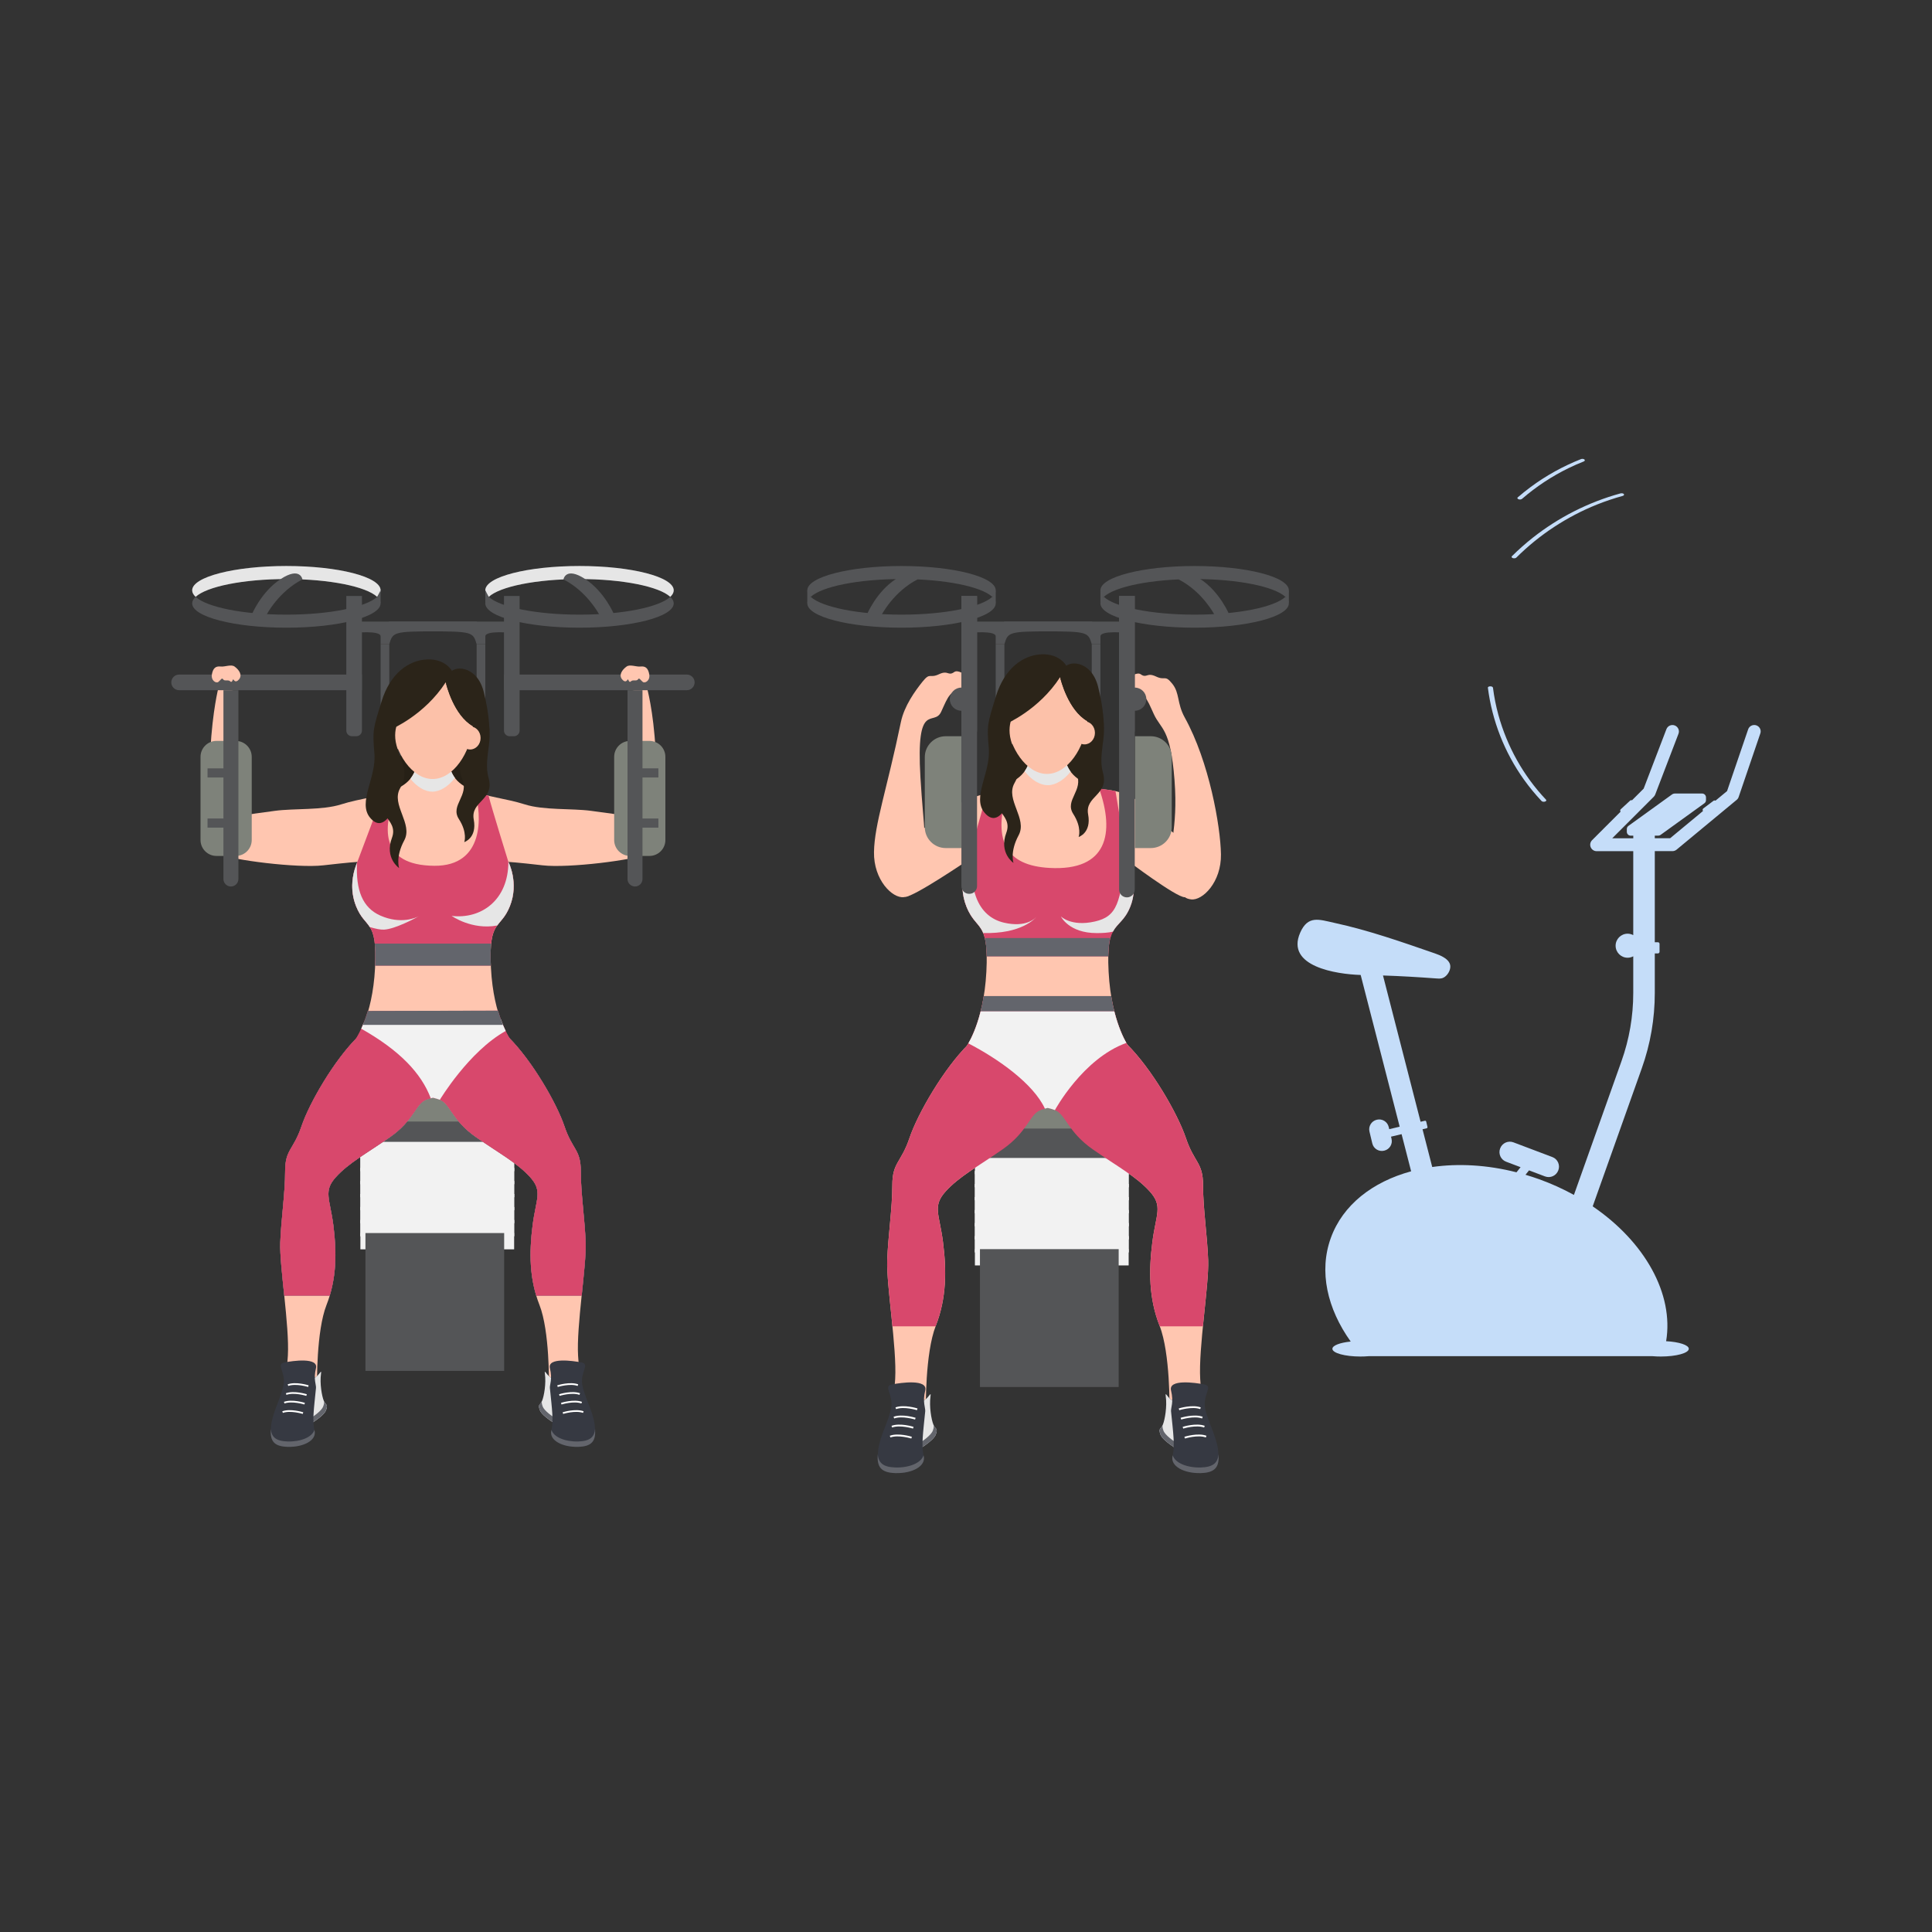 <?xml version="1.0" encoding="utf-8"?>
<svg xmlns="http://www.w3.org/2000/svg" enable-background="new 0 0 850 850" id="Layer_1" version="1.1" viewBox="0 0 850 850" x="0" y="0">
  <rect x="0" y="0" width="850" height="850" fill="#333333" stroke="none"/>
  <path d="M772.71,319.12c-1.49-0.5-3.1,0.29-3.6,1.77l-6.14,17.98h0l-3.13,9.17l-5.1,4.22&#xD;&#xA;					c-0.27-0.15-0.61-0.14-0.87,0.06l-4.47,3.36c-0.35,0.27-0.42,0.77-0.16,1.12l0.01,0.01l-14.46,11.98h-6.75v-1.14h1.53&#xD;&#xA;					c0.36,0,0.71-0.11,1-0.32l17.38-12.54l1.91-1.38c0.45-0.32,0.71-0.84,0.71-1.38v-1.21c0-0.51-0.23-0.97-0.59-1.28&#xD;&#xA;					c-0.3-0.27-0.69-0.42-1.12-0.42h-0.25h-11.7c-0.48,0-0.95,0.15-1.33,0.43l-17.23,12.43l-0.32,0.23l-1.59,1.15&#xD;&#xA;					c-0.19,0.14-0.35,0.31-0.47,0.51c-0.16,0.26-0.24,0.56-0.24,0.87v1.21c0,0.94,0.77,1.71,1.71,1.71h1.13v1.14h-9.25l18.27-18.27&#xD;&#xA;					c0.28-0.28,0.5-0.62,0.64-0.99l10.23-26.71c0.56-1.46-0.17-3.1-1.64-3.66c-1.46-0.56-3.11,0.17-3.67,1.64l-10.01,26.15&#xD;&#xA;					l-5.13,5.13c-0.27-0.1-0.6-0.06-0.83,0.15l-4.11,3.79c-0.31,0.28-0.33,0.74-0.08,1.07l-12.54,12.54&#xD;&#xA;					c-0.81,0.81-1.05,2.03-0.61,3.09c0.44,1.06,1.48,1.75,2.62,1.75h16.1v36.93c-0.74-0.39-1.57-0.63-2.46-0.63&#xD;&#xA;					c-2.93,0-5.3,2.37-5.3,5.29c0,2.92,2.37,5.29,5.3,5.29c0.89,0,1.72-0.24,2.46-0.63v16.14c0,10.24-1.74,20.33-5.17,29.99&#xD;&#xA;					l-20.93,58.85c-4.78-2.62-9.88-4.95-15.28-6.9c-2.01-0.72-4.02-1.36-6.02-1.96l1.55-1.94l7.03,2.66&#xD;&#xA;					c2.33,0.88,4.94-0.29,5.83-2.63l0.03-0.07c0.88-2.33-0.29-4.94-2.63-5.82l-17.12-6.47c-2.33-0.88-4.94,0.29-5.83,2.63&#xD;&#xA;					l-0.03,0.07c-0.88,2.33,0.29,4.94,2.63,5.82l6.37,2.41l-1.8,2.25c-12.89-3.29-25.59-3.97-37.07-2.33l-4.27-16.61l1.82-0.43&#xD;&#xA;					c0.26-0.06,0.43-0.33,0.36-0.59l-0.56-2.36c-0.06-0.26-0.33-0.43-0.59-0.36l-1.88,0.44l-16.54-64.35&#xD;&#xA;					c7.82,0.25,15.59,0.72,23.44,1.3c0.77,0.06,1.54,0.11,2.3-0.04c0.69-0.14,1.36-0.52,1.94-1.06c1.3-1.2,2.15-3.14,1.89-4.71&#xD;&#xA;					c-0.48-2.83-4.37-4.39-6.74-5.21c-14.77-5.1-29.11-10.16-44.34-13.46c-6.57-1.43-11.5-3.43-14.92,4.34&#xD;&#xA;					c-6.55,14.9,15.99,18.28,26.61,18.61l17.16,66.75l-4.59,1.09l-0.23-0.96c-0.55-2.32-2.88-3.75-5.2-3.2l-0.07,0.02&#xD;&#xA;					c-2.32,0.55-3.75,2.88-3.2,5.19l1.24,5.22c0.55,2.32,2.88,3.75,5.2,3.2l0.07-0.02c2.32-0.55,3.76-2.87,3.2-5.19l-0.23-0.96&#xD;&#xA;					l4.65-1.1l4.2,16.34c-16.92,4.6-30.07,14.75-35.34,29.34c-5.33,14.74-1.57,31.12,8.75,45.56c-4.7,0.48-8.05,1.72-8.05,3.19&#xD;&#xA;					c0,1.88,5.51,3.4,12.31,3.4c1.26,0,2.48-0.05,3.63-0.15h1.46h3.91h112.99h3.14h3.42c1.15,0.1,2.37,0.15,3.63,0.15&#xD;&#xA;					c6.8,0,12.31-1.52,12.31-3.4c0-1.66-4.29-3.04-9.97-3.34c3.47-20.86-9.44-43.76-32.31-59.33l21.6-60.73&#xD;&#xA;					c3.8-10.67,5.72-21.83,5.72-33.15v-17.4h1.38c0.39,0,0.71-0.32,0.71-0.71v-3.5c0-0.39-0.32-0.71-0.71-0.71h-1.38v-40.08h7.77&#xD;&#xA;					c0.66,0,1.3-0.23,1.81-0.65l26.45-21.91c0.4-0.33,0.71-0.77,0.87-1.27l4.01-11.76h0l5.51-16.16&#xD;&#xA;					C774.99,321.24,774.2,319.63,772.71,319.12z" fill="#c5ddf9"/>
  <path d="M714.38,217.32c-0.35-0.38-1.09-0.34-1.53-0.22c-7,1.92-13.8,4.56-20.28,7.84&#xD;&#xA;						c-6.44,3.26-12.55,7.17-18.22,11.64c-3.21,2.53-6.27,5.25-9.17,8.13c-0.36,0.36,0.04,0.72,0.4,0.84&#xD;&#xA;						c0.45,0.15,1.17,0.14,1.54-0.22c5.06-5.03,10.62-9.56,16.59-13.47c5.93-3.89,12.24-7.21,18.83-9.85&#xD;&#xA;						c3.74-1.5,7.56-2.78,11.44-3.85C714.37,218.06,714.71,217.68,714.38,217.32z" fill="#c5ddf9"/>
  <path d="M697.12,202.2c-0.32-0.36-1.12-0.39-1.53-0.22c-7.93,3.13-15.42,7.28-22.26,12.36&#xD;&#xA;						c-1.92,1.43-3.79,2.92-5.6,4.49c-0.39,0.34,0.06,0.73,0.4,0.84c0.48,0.16,1.14,0.12,1.53-0.22c6.25-5.4,13.19-9.97,20.62-13.58&#xD;&#xA;						c2.11-1.02,4.25-1.96,6.44-2.82C697.08,202.9,697.47,202.59,697.12,202.2z" fill="#c5ddf9"/>
  <path d="M680.17,351.81c-4.94-5.22-9.22-11.05-12.73-17.31c-3.53-6.29-6.29-13.01-8.21-19.97&#xD;&#xA;						c-1.08-3.92-1.87-7.91-2.38-11.94c-0.11-0.87-2.35-0.81-2.24,0c0.92,7.24,2.76,14.37,5.42,21.16&#xD;&#xA;						c2.66,6.77,6.14,13.22,10.37,19.15c2.39,3.35,5.01,6.54,7.84,9.53c0.35,0.37,1.09,0.37,1.54,0.22&#xD;&#xA;						C680.15,352.53,680.53,352.18,680.17,351.81z" fill="#c5ddf9"/>
  <g>
    <ellipse cx="460.1" cy="333.82" fill="#2b2419" rx="18.94" ry="17.46"/>
    <path d="M531.57,633.51c0,0-2.74-13.1-3.53-26.8c-0.79-13.7,3.9-41.42,3.51-52.27&#xD;&#xA;						c-0.4-10.85-2.25-22.76-2.25-32.95c0-10.19-3.84-9.79-7.54-20.78c-3.71-10.98-15.22-30.7-25.94-41.29l-31.11-4.95v-1.2&#xD;&#xA;						l-3.77,0.6l-3.77-0.6v1.2l-31.11,4.95c-10.72,10.59-22.23,30.3-25.94,41.29c-3.71,10.98-7.54,10.59-7.54,20.78&#xD;&#xA;						c0,10.19-1.85,22.1-2.25,32.95c-0.4,10.85,4.3,38.58,3.51,52.27c-0.79,13.7-3.53,26.8-3.53,26.8l17.03-13.5&#xD;&#xA;						c0,0-0.4-24.61,4.37-36.72c4.76-12.11,4.76-24.42,3.18-36.82c-1.59-12.41-4.76-15.78,1.19-22.33&#xD;&#xA;						c5.96-6.55,13.9-10.72,25.01-18.46c11.12-7.74,11.91-15.48,16.67-17.27c1.23-0.46,2.29-0.76,3.18-0.96&#xD;&#xA;						c0.89,0.2,1.95,0.5,3.18,0.96c4.76,1.79,5.56,9.53,16.67,17.27c11.12,7.74,19.06,11.91,25.01,18.46&#xD;&#xA;						c5.96,6.55,2.78,9.93,1.19,22.33c-1.59,12.41-1.59,24.71,3.18,36.82c4.76,12.11,4.37,36.72,4.37,36.72L531.57,633.51z" fill="#ffc6b0"/>
    <rect fill="#545557" height="67.86" width="3.82" x="480.32" y="283.41"/>
    <rect fill="#545557" height="67.86" transform="rotate(-180 439.987 317.341)" width="3.82" x="438.08" y="283.41"/>
    <rect fill="#7e827a" height="18.91" width="40.69" x="440.5" y="478.2"/>
    <rect fill="#545557" height="14" width="67.62" x="428.93" y="496.51"/>
    <rect fill="#545557" height="7.15" width="67.62" x="428.93" y="509.45"/>
    <rect fill="#545557" height="7.15" width="67.62" x="428.93" y="515.18"/>
    <rect fill="#545557" height="7.15" width="67.62" x="428.93" y="520.91"/>
    <rect fill="#545557" height="7.15" width="67.62" x="428.93" y="526.64"/>
    <rect fill="#545557" height="7.15" width="67.62" x="428.93" y="532.37"/>
    <rect fill="#545557" height="7.15" width="67.62" x="428.93" y="538.1"/>
    <rect fill="#545557" height="7.15" width="67.62" x="428.93" y="543.84"/>
    <rect fill="#545557" height="7.15" width="67.62" x="428.93" y="515.18"/>
    <rect fill="#545557" height="7.15" width="67.62" x="428.93" y="520.91"/>
    <rect fill="#545557" height="7.15" width="67.62" x="428.93" y="526.64"/>
    <rect fill="#545557" height="7.15" width="67.62" x="428.93" y="532.37"/>
    <rect fill="#545557" height="7.15" width="67.62" x="428.93" y="538.1"/>
    <rect fill="#545557" height="7.15" width="67.62" x="428.93" y="543.84"/>
    <rect fill="#545557" height="7.15" width="67.62" x="428.93" y="549.57"/>
    <rect fill="#f2f2f2" height="7.15" width="67.62" x="428.93" y="509.45"/>
    <rect fill="#f2f2f2" height="7.15" width="67.62" x="428.93" y="515.18"/>
    <rect fill="#f2f2f2" height="7.15" width="67.62" x="428.93" y="520.91"/>
    <rect fill="#f2f2f2" height="7.15" width="67.62" x="428.93" y="526.64"/>
    <rect fill="#f2f2f2" height="7.15" width="67.62" x="428.93" y="532.37"/>
    <rect fill="#f2f2f2" height="7.15" width="67.62" x="428.93" y="538.1"/>
    <rect fill="#f2f2f2" height="7.15" width="67.62" x="428.93" y="543.84"/>
    <rect fill="#f2f2f2" height="7.15" width="67.62" x="428.93" y="515.18"/>
    <rect fill="#f2f2f2" height="7.15" width="67.62" x="428.93" y="520.91"/>
    <rect fill="#f2f2f2" height="7.15" width="67.62" x="428.93" y="526.64"/>
    <rect fill="#f2f2f2" height="7.15" width="67.62" x="428.93" y="532.37"/>
    <rect fill="#f2f2f2" height="7.15" width="67.62" x="428.93" y="538.1"/>
    <rect fill="#f2f2f2" height="7.15" width="67.62" x="428.93" y="543.84"/>
    <rect fill="#f2f2f2" height="7.15" width="67.62" x="428.93" y="549.57"/>
    <rect fill="#545557" height="60.65" width="61.03" x="431.14" y="549.57"/>
    <path d="M521.25,368.85c-5.79-0.24-15.98-15.09-24.7-18.85c-8.42-3.63-11.38-1.74-17.14-4.52&#xD;&#xA;						c-5.76-2.78-11.71-5.56-11.71-19.06l-5.89-8.76l-0.06-2.75l-0.89,1.33l-0.9-1.33l-0.06,2.75l-5.89,8.76&#xD;&#xA;						c0,13.5-5.96,16.28-11.71,19.06c-5.76,2.78-7.42,3.19-16.16,5.97c-4.65,1.48-24.78,18.22-30.57,18.46&#xD;&#xA;						c-0.51,8.51,3.22,17,2.78,24.61c3.73,0.11,27.54-16.09,27.54-16.09s-5.03,9.66-0.66,20.51c4.37,10.85,9.93,5.69,8.73,28.58&#xD;&#xA;						c-1.19,22.89-9,33.22-9,33.22h31.82h8.14h31.82c0,0-7.81-10.32-9-33.22c-1.19-22.89,4.37-17.73,8.73-28.58&#xD;&#xA;						c4.37-10.85-0.66-20.51-0.66-20.51s21.71,16.42,25.43,16.31C520.8,387.12,521.76,377.36,521.25,368.85z" fill="#ffc6b0"/>
    <path d="M471.03,339.5c-2.01-2.72-3.33-6.7-3.33-13.08l-5.89-8.76l-0.06-2.75l-0.89,1.33l-0.9-1.33l-0.06,2.75&#xD;&#xA;						l-5.89,8.76c0,6.25-1.28,10.2-3.22,12.92c2.98,3.8,6.7,6.11,10.19,6.11C464.4,345.45,468.06,343.2,471.03,339.5z" fill="#e6e6e6"/>
    <path d="M531.54,554.44c-0.4-10.85-2.25-22.76-2.25-32.95c0-10.19-3.84-9.79-7.54-20.78&#xD;&#xA;						c-3.69-10.93-15.1-30.49-25.77-41.12c-1.56-2.57-5.17-9.49-7.11-21.36h-56.06c-2.09,12.78-6.11,19.83-7.43,21.87&#xD;&#xA;						c-10.52,10.73-21.63,29.85-25.26,40.6c-3.71,10.98-7.54,10.59-7.54,20.78c0,10.19-1.85,22.1-2.25,32.95&#xD;&#xA;						c-0.23,6.15,1.19,17.73,2.31,29.1h18.97c0.03-0.08,0.06-0.17,0.09-0.25c4.76-12.11,4.76-24.42,3.18-36.82&#xD;&#xA;						c-1.59-12.41-4.76-15.78,1.19-22.33c5.96-6.55,13.9-10.72,25.01-18.46c11.12-7.74,11.91-15.48,16.67-17.27&#xD;&#xA;						c1.23-0.46,2.29-0.76,3.18-0.96c0.89,0.2,1.95,0.5,3.18,0.96c4.76,1.79,5.56,9.53,16.67,17.27&#xD;&#xA;						c11.12,7.74,19.06,11.91,25.01,18.46c5.96,6.55,2.78,9.93,1.19,22.33c-1.59,12.41-1.59,24.71,3.18,36.82&#xD;&#xA;						c0.03,0.08,0.06,0.17,0.09,0.25h18.97C530.36,572.17,531.77,560.59,531.54,554.44z" fill="#d8486c"/>
    <path d="M431.43,444.98h58.83c-0.51-2.04-0.99-4.29-1.39-6.75h-56.06C432.42,440.69,431.94,442.94,431.43,444.98z" fill="#63656c"/>
    <path d="M483.56,346.89c6.87,19.45,3.85,36.4-21.83,34.96c-18.77-1.05-26.24-11.34-17.46-37.35&#xD;&#xA;						c-0.66,0.34-1.32,0.66-1.98,0.98c-3.32,1.6-5.28,2.42-8.02,3.35l-8.39,29.6c0,0-5.03,9.66-0.66,20.51&#xD;&#xA;						c3.87,9.62,8.67,6.67,8.89,21.82h53.49c0.21-15.15,5.81-12.2,9.68-21.82c3.6-8.94,0.02-17.07-1.07-19.66l-0.39-0.86&#xD;&#xA;						l-5.05-30.36C487.95,347.43,485.81,347.36,483.56,346.89z" fill="#d8486c"/>
    <path d="M488.43,412.69h-55.17c0.48,1.96,0.79,4.51,0.84,8.07h53.49C487.64,417.2,487.94,414.65,488.43,412.69z" fill="#63656c"/>
    <path d="M456.21,403.14c0-0.01,0.01-0.01,0.01-0.01C456.22,403.13,456.21,403.14,456.21,403.14z" fill="#e6e6e6"/>
    <path d="M456.17,403.18c0.01-0.02,0.02-0.03,0.03-0.04C456.2,403.15,456.19,403.17,456.17,403.18z" fill="#e6e6e6"/>
    <path d="M456.17,403.18c-0.7,0.86-4.68,5.02-14.44,2.76c-10.85-2.51-18.21-14.18-11.82-41.74l0,0l-4.03,14.23&#xD;&#xA;							c0,0-5.03,9.66-0.66,20.51c2.58,6.4,5.57,7.24,7.34,11.55C449.25,410.94,455.3,404.27,456.17,403.18z" fill="#e6e6e6"/>
    <path d="M456.22,403.13c0.05-0.06,0.07-0.1,0.07-0.1S456.27,403.07,456.22,403.13z" fill="#e6e6e6"/>
    <path d="M495.81,378.43l-0.64-3.87c-1.94,22.95-3.77,28.65-13.47,30.86c-10.45,2.38-14.95-2.23-14.95-2.23&#xD;&#xA;						s3.44,7.33,15.75,7.33c2.56,0,4.94-0.13,7.15-0.63c2.03-3.8,5.17-4.85,7.62-10.94c3.6-8.94,0.02-17.07-1.07-19.66&#xD;&#xA;						L495.81,378.43z" fill="#e6e6e6"/>
    <path d="M516.18,616.25c-2.18-0.53-3.67-4.57-3.3-2.03c0.66,4.63-0.4,10.43-1.26,12.55&#xD;&#xA;							c-0.86,2.12-2.12,1.46-1.06,4.37c1.06,2.91,8.2,6.95,8.2,6.95L516.18,616.25z" fill="#363942"/>
    <path d="M516.18,616.25c-2.18-0.53-3.67-4.57-3.3-2.03c0.66,4.63-0.4,10.43-1.26,12.55&#xD;&#xA;							c-0.86,2.12-2.12,1.46-1.06,4.37c1.06,2.91,8.2,6.95,8.2,6.95L516.18,616.25z" fill="#e6e6e6"/>
    <path d="M511.86,629.41c-0.31-0.87-0.42-1.42-0.4-1.82c0.06-0.95-0.21-0.08-0.39,0.17&#xD;&#xA;							c-0.72,1-1.35,1.05-0.51,3.37c1.06,2.91,8.2,6.95,8.2,6.95l-0.32-2.71C516.27,634,512.59,631.43,511.86,629.41z" fill="#63656c"/>
    <path d="M515.21,620.91c0.98,9.82,1.76,15.09,0.67,19.65c-1.09,4.57,5.16,7.74,12.41,7.54&#xD;&#xA;							c7.25-0.2,8.44-3.47,7.64-10.02c-0.79-6.55-4.76-13-5.76-18.76c-0.99-5.76,3.67-9.43-0.3-10.22s-15.93-2.48-14.66,2.68&#xD;&#xA;							C516.48,616.94,515.06,619.33,515.21,620.91z" fill="#363942"/>
    <path d="M528.29,645.63c-6.02,0.17-11.34-2-12.34-5.36c-0.02,0.1-0.04,0.2-0.06,0.29&#xD;&#xA;								c-1.09,4.57,5.16,7.74,12.41,7.54c6.56-0.18,8.15-2.89,7.8-8.25C535.77,643.58,533.75,645.48,528.29,645.63z" fill="#63656c"/>
    <path d="M518.84,620.42c0.06-0.02,5.69-1.76,9.19-0.47l0.27-0.75c-3.76-1.38-9.46,0.38-9.7,0.46L518.84,620.42z" fill="#fff"/>
    <path d="M519.68,624.54c0.06-0.02,5.69-1.76,9.19-0.47l0.27-0.75c-3.76-1.38-9.46,0.38-9.71,0.46L519.68,624.54&#xD;&#xA;								z" fill="#fff"/>
    <path d="M520.57,628.52c0.06-0.02,5.69-1.76,9.19-0.47l0.27-0.75c-3.76-1.38-9.46,0.38-9.7,0.46L520.57,628.52z" fill="#fff"/>
    <path d="M521.33,632.89c0.06-0.02,5.69-1.76,9.19-0.47l0.27-0.75c-3.76-1.38-9.46,0.38-9.71,0.46L521.33,632.89&#xD;&#xA;								z" fill="#fff"/>
    <path d="M406.09,616.25c2.18-0.53,3.67-4.57,3.3-2.03c-0.66,4.63,0.4,10.43,1.26,12.55&#xD;&#xA;							c0.86,2.12,2.12,1.46,1.06,4.37s-8.2,6.95-8.2,6.95L406.09,616.25z" fill="#363942"/>
    <path d="M406.09,616.25c2.18-0.53,3.67-4.57,3.3-2.03c-0.66,4.63,0.4,10.43,1.26,12.55&#xD;&#xA;							c0.86,2.12,2.12,1.46,1.06,4.37s-8.2,6.95-8.2,6.95L406.09,616.25z" fill="#e6e6e6"/>
    <path d="M410.41,629.41c0.31-0.87,0.42-1.42,0.4-1.82c-0.06-0.95,0.21-0.08,0.39,0.17&#xD;&#xA;							c0.72,1,1.35,1.05,0.51,3.37c-1.06,2.91-8.2,6.95-8.2,6.95l0.32-2.71C406,634,409.67,631.43,410.41,629.41z" fill="#63656c"/>
    <path d="M407.06,620.91c-0.98,9.82-1.76,15.09-0.67,19.65c1.09,4.57-5.16,7.74-12.41,7.54&#xD;&#xA;							c-7.25-0.2-8.44-3.47-7.64-10.02c0.79-6.55,4.76-13,5.76-18.76c0.99-5.76-3.67-9.43,0.3-10.22&#xD;&#xA;							c3.97-0.79,15.93-2.48,14.66,2.68C405.79,616.94,407.21,619.33,407.06,620.91z" fill="#363942"/>
    <path d="M393.98,645.63c6.02,0.17,11.34-2,12.34-5.36c0.02,0.1,0.04,0.2,0.06,0.29&#xD;&#xA;								c1.09,4.57-5.16,7.74-12.41,7.54c-6.56-0.18-8.15-2.89-7.8-8.25C386.5,643.58,388.52,645.48,393.98,645.63z" fill="#63656c"/>
    <path d="M403.43,620.42c-0.06-0.02-5.69-1.76-9.19-0.47l-0.27-0.75c3.76-1.38,9.46,0.38,9.7,0.46L403.43,620.42&#xD;&#xA;								z" fill="#fff"/>
    <path d="M402.59,624.54c-0.06-0.02-5.69-1.76-9.19-0.47l-0.27-0.75c3.76-1.38,9.46,0.38,9.7,0.46L402.59,624.54&#xD;&#xA;								z" fill="#fff"/>
    <path d="M401.69,628.52c-0.06-0.02-5.69-1.76-9.19-0.47l-0.27-0.75c3.76-1.38,9.46,0.38,9.7,0.46L401.69,628.52&#xD;&#xA;								z" fill="#fff"/>
    <path d="M400.94,632.89c-0.06-0.02-5.69-1.76-9.19-0.47l-0.27-0.75c3.76-1.38,9.46,0.38,9.71,0.46&#xD;&#xA;								L400.94,632.89z" fill="#fff"/>
    <path d="M495.55,458.85c-1.33-2.34-3.53-6.89-5.29-13.87l0,0h-58.83c-1.8,7.18-4.08,11.79-5.4,14.06&#xD;&#xA;						c13.12,6.79,28.6,17.72,33.69,28.71c0.43-0.12,0.84-0.23,1.22-0.31c0.89,0.2,1.95,0.5,3.18,0.96&#xD;&#xA;						C464.12,488.4,476.39,465.71,495.55,458.85z" fill="#f2f2f2"/>
    <path d="M416.08,323.91h6.99v49.2h-6.99c-5.09,0-9.21-4.12-9.21-9.21v-30.77&#xD;&#xA;						C406.87,328.04,410.99,323.91,416.08,323.91z" fill="#7e827a"/>
    <path d="M521.25,315.7c10.76,19.45,15.72,47.84,15.92,60.15s-8.14,20.45-13.1,19.85c-4.96-0.6-4.37-3.97-7.54-13.7&#xD;&#xA;						c-3.18-9.73,1.99-15.88,0.2-38.91s-5.96-22.03-9.13-28.98c-3.18-6.95-3.77-9.53-10.72-10.32c-6.95-0.79,2.18-9.13,4.96-7.15&#xD;&#xA;						c2.78,1.98,2.58-0.99,6.75,0.99c4.17,1.99,3.8-0.99,7.16,3.18S517.72,309.33,521.25,315.7z" fill="#ffc6b0"/>
    <g>
      <path d="M396.35,317.7c-6.04,29.18-11.63,44.85-11.83,57.16c-0.2,12.31,8.14,20.45,13.1,19.85&#xD;&#xA;						c4.96-0.6,4.37-3.97,7.54-13.7c3.18-9.73,1.18-15.85-0.2-38.91c-2.06-34.53,5.96-22.03,9.13-28.98&#xD;&#xA;						c3.18-6.95,3.77-9.53,10.72-10.32c6.95-0.79-2.18-9.13-4.96-7.15c-2.78,1.99-2.58-0.99-6.75,0.99&#xD;&#xA;						c-4.17,1.98-3.8-0.99-7.16,3.18C402.59,303.99,397.83,310.57,396.35,317.7z" fill="#ffc6b0"/>
    </g>
    <g>
      <path d="M506.31,323.91h-6.99v49.2h6.99c5.09,0,9.21-4.12,9.21-9.21v-30.77&#xD;&#xA;						C515.52,328.04,511.4,323.91,506.31,323.91z" fill="#7e827a"/>
    </g>
    <g>
      <path d="M492.36,321.43V262.2h6.88v59.22c0,1.37-1.11,2.49-2.49,2.49h-1.91&#xD;&#xA;						C493.47,323.91,492.36,322.8,492.36,321.43z" fill="#545557"/>
    </g>
    <g>
      <path d="M565.52,262.59c0.98-0.91,1.52-1.87,1.52-2.87c0-5.91-18.56-10.7-41.45-10.7&#xD;&#xA;							c-22.89,0-41.45,4.79-41.45,10.7c0,0.99,0.54,1.95,1.52,2.87c4.85-4.52,20.89-7.83,39.93-7.83&#xD;&#xA;							C544.63,254.75,560.66,258.07,565.52,262.59z" fill="#545557"/>
      <path d="M565.52,262.59c-4.85,4.52-20.89,7.83-39.93,7.83c-19.04,0-35.08-3.32-39.93-7.83&#xD;&#xA;							c-0.98,0.91-1.52,1.87-1.52,2.87c0,5.91,18.56,10.7,41.45,10.7c22.89,0,41.45-4.79,41.45-10.7&#xD;&#xA;							C567.04,264.46,566.5,263.5,565.52,262.59z" fill="#545557"/>
    </g>
    <g>
      <polygon fill="#545557" points="567.04 259.72 567.04 265.45 565.53 262.59"/>
    </g>
    <g>
      <polygon fill="#545557" points="484.14 259.72 484.14 265.45 485.65 262.59"/>
    </g>
    <g>
      <path d="M518.53,254.91c10.51,5.38,15.76,15.51,15.76,15.51h6.54c0,0-4.12-10.05-12.75-15.67&#xD;&#xA;						C519.45,249.14,518.53,254.91,518.53,254.91z" fill="#545557"/>
    </g>
    <g>
      <path d="M480.32,283.41c-1.53-5.25-1.91-5.64-20.25-5.64c-18.34,0-18.34,0-18.34,0v-4.3h54.07v4.97&#xD;&#xA;						c0,0-11.65-1.24-11.65,1.53c0,2.77,0,3.44,0,3.44H480.32z" fill="#545557"/>
    </g>
    <g>
      <path d="M429.86,321.43V262.2h-6.88v59.22c0,1.37,1.11,2.49,2.49,2.49h1.91&#xD;&#xA;						C428.75,323.91,429.86,322.8,429.86,321.43z" fill="#545557"/>
    </g>
    <g>
      <path d="M436.56,262.59c0.98-0.91,1.52-1.87,1.52-2.87c0-5.91-18.56-10.7-41.45-10.7&#xD;&#xA;							c-22.89,0-41.45,4.79-41.45,10.7c0,0.99,0.54,1.95,1.52,2.87c4.85-4.52,20.89-7.83,39.93-7.83&#xD;&#xA;							C415.67,254.75,431.71,258.07,436.56,262.59z" fill="#545557"/>
      <path d="M436.56,262.59c-4.85,4.52-20.89,7.83-39.93,7.83c-19.04,0-35.08-3.32-39.93-7.83&#xD;&#xA;							c-0.98,0.91-1.52,1.87-1.52,2.87c0,5.91,18.56,10.7,41.45,10.7c22.89,0,41.45-4.79,41.45-10.7&#xD;&#xA;							C438.08,264.46,437.54,263.5,436.56,262.59z" fill="#545557"/>
    </g>
    <g>
      <polygon fill="#545557" points="355.18 259.72 355.18 265.45 356.69 262.59"/>
    </g>
    <g>
      <polygon fill="#545557" points="438.08 259.72 438.08 265.45 436.57 262.59"/>
    </g>
    <g>
      <path d="M403.69,254.91c-10.51,5.38-15.76,15.51-15.76,15.51h-6.54c0,0,4.12-10.05,12.75-15.67&#xD;&#xA;						C402.77,249.14,403.69,254.91,403.69,254.91z" fill="#545557"/>
    </g>
    <g>
      <path d="M441.9,283.41c1.53-5.25,1.91-5.64,20.25-5.64c18.34,0,18.34,0,18.34,0v-4.3h-54.07v4.97&#xD;&#xA;						c0,0,11.65-1.24,11.65,1.53c0,2.77,0,3.44,0,3.44H441.9z" fill="#545557"/>
    </g>
    <g>
      <path d="M429.86,389.87V262.2h-6.88v127.67c0,1.86,1.51,3.37,3.37,3.37h0.15&#xD;&#xA;						C428.35,393.24,429.86,391.73,429.86,389.87z" fill="#545557"/>
    </g>
    <g>
      <path d="M492.36,391.38V262.2h6.88v129.17c0,1.9-1.54,3.44-3.44,3.44l0,0&#xD;&#xA;						C493.9,394.81,492.36,393.28,492.36,391.38z" fill="#545557"/>
    </g>
    <g>
      <circle cx="499.24" cy="307.61" fill="#545557" r="5.1"/>
    </g>
    <g>
      <circle cx="422.98" cy="307.61" fill="#545557" r="5.1"/>
    </g>
    <g>
      <path d="M469.2,292.99c0,0-2.84-5.45-10.97-5.12s-16.25,6.14-20.04,18.42c-3.79,12.28-4.04,12.65-3.16,23.08&#xD;&#xA;							c0.88,10.42-7.45,21.4-1.94,28.1c5.52,6.7,9.73-2.65,9.73-3.12c0-0.47,0.46-37.78,0.46-37.78L469.2,292.99z" fill="#2b2419"/>
      <path d="M476.08,323.27c0,0-5.81,9.44-2.48,16.98c3.33,7.54-5.35,11.72-1.43,17.82&#xD;&#xA;							c3.92,6.09,2.39,10.17,2.39,10.17s5.69-1.79,4.17-9.94c-1.52-8.14,9.3-8.47,6.53-18.28c-2.78-9.82,4-19.35-2.36-29.45&#xD;&#xA;							C476.54,300.48,476.08,323.27,476.08,323.27z" fill="#2b2419"/>
      <path d="M480.39,321.22c0,0-0.4-8.6-3-13.22s0.64,15.1,0.64,15.1L480.39,321.22z" fill="#2b2419"/>
      <path d="M442.99,323.1l-0.63-0.5c-0.57-1.92-0.96-3.9-1.16-5.88c-0.01-0.12-0.02-0.24-0.03-0.36&#xD;&#xA;								c0.42-2.73,1.17-6.04,2.47-8.36C446.23,303.39,442.99,323.1,442.99,323.1z" opacity=".12"/>
      <ellipse cx="444.19" cy="322.38" fill="#fcc1a9" rx="4.59" ry="5.07"/>
      <ellipse cx="444.19" cy="322.38" fill="#fcc1a9" rx="2.87" ry="3.17"/>
      <ellipse cx="477.14" cy="322.43" fill="#fcc1a9" rx="4.59" ry="5.07"/>
      <path d="M478.46,314.67c0,0.12,0,0.23,0,0.35c-0.01,0.82-0.05,1.64-0.13,2.47c-1.09,11.49-8.6,23-17.71,23&#xD;&#xA;							c-9.1,0-16.6-11.48-17.7-22.95c-0.06-0.63-0.1-1.26-0.12-1.88c-0.01-0.33-0.02-0.65-0.02-0.98c0-12.34,7.99-22.34,17.84-22.34&#xD;&#xA;							C470.48,292.33,478.46,302.33,478.46,314.67z" fill="#fcc1a9"/>
      <path d="M479.05,311.93c-0.01,0.69-0.04,1.33-0.1,1.92c-0.18,2.05-0.57,3.4-0.57,3.4&#xD;&#xA;							c-8.41-4.79-11.71-18.17-11.96-19.25c-0.01-0.05-0.02-0.07-0.02-0.07c-9.32,14.42-23.77,20.55-23.77,20.55&#xD;&#xA;							s-2.24-6.08,1.44-15.3c3.68-9.22,12.07-11.74,18.46-11.64c2.08,0.03,4.1,0.72,5.98,1.85c3.88,2.34,7.14,6.56,9.03,10.76&#xD;&#xA;							C478.74,306.84,479.06,309.62,479.05,311.93z" fill="#2b2419"/>
      <path d="M447.62,311.92c0,0-5.21,5.12-2.86,13.82s5.64,11.58,1.55,18.84c-4.08,7.26,5.81,15.54,1.85,22.89&#xD;&#xA;							s-2.27,12.19-2.27,12.19s-6.48-4.37-3.16-13.26c3.33-8.89-9.77-10.05-4-22.61c5.77-12.56-3.75-16.56,2.36-33.59&#xD;&#xA;							C447.2,293.17,447.62,311.92,447.62,311.92z" fill="#2b2419"/>
      <path d="M485.64,319.27c0,0,0.04-7.25-2.57-17.31c-3.03-11.68-13.48-11.72-15.22-7.54&#xD;&#xA;							C466.1,298.61,485.64,319.27,485.64,319.27z" fill="#2b2419"/>
      <path d="M478.95,313.86c-0.18,2.05-0.57,3.4-0.57,3.4c-8.41-4.79-11.71-18.17-11.96-19.25&#xD;&#xA;							C466.82,298.82,472.48,310.16,478.95,313.86z" fill="#2b2419"/>
    </g>
    <g>
      <path d="M174.94,332.73c0,0-2.94,21.33,0.39,24.8c3.33,3.46,31.02,3.78,31.52,2.24&#xD;&#xA;						c0.51-1.55,1.02-23.49,1.02-23.49l-9.67-6.79L174.94,332.73z" fill="#262016"/>
      <path d="M288.42,330c-0.94-17.47-3.8-27.48-3.8-27.48s-9.71,1.13-7.25,3.21c2.46,2.08,1.51,9.63,0,20.59&#xD;&#xA;						c-1.51,10.96-4.91,32.11-4.91,32.11s-3.97-0.57-12.47-1.7c-8.5-1.13-20.78-0.19-29.09-2.83c-8.31-2.64-17.38-3.4-22.85-6.04&#xD;&#xA;						c-5.48-2.64-11.14-5.29-11.14-18.13l-5.42-8.07l-0.06-2.89l-0.94,1.4l-0.94-1.4l-0.06,2.89l-5.42,8.07&#xD;&#xA;						c0,12.84-5.67,15.49-11.14,18.13c-5.48,2.64-14.54,3.4-22.85,6.04c-8.31,2.64-20.59,1.7-29.09,2.83&#xD;&#xA;						c-8.5,1.13-12.47,1.7-12.47,1.7s-3.4-21.15-4.91-32.11c-1.51-10.96-2.46-18.51,0-20.59c2.46-2.08-7.5-3.21-7.5-3.21&#xD;&#xA;						s-2.6,10.01-3.55,27.48c-0.94,17.47-0.85,43.25,4.25,45.8c5.1,2.55,33.98,6.23,45.42,4.91c11.44-1.32,15.09-1.51,15.09-1.51&#xD;&#xA;						s-4.78,9.19-0.63,19.52c4.16,10.33,9.44,5.41,8.31,27.2c-1.13,21.78-8.56,31.61-8.56,31.61h30.1h7.92h30.1&#xD;&#xA;						c0,0-7.43-9.82-8.56-31.61c-1.13-21.78,4.16-16.87,8.31-27.2c4.16-10.33-0.63-19.52-0.63-19.52s3.65,0.19,15.09,1.51&#xD;&#xA;						c11.44,1.32,40.32-2.36,45.42-4.91C289.27,373.26,289.37,347.48,288.42,330z" fill="#ffc6b0"/>
      <path d="M200.15,342.25c-1.95-2.59-3.24-6.4-3.24-12.53l-5.42-8.07l-0.06-2.89l-0.94,1.4l-0.94-1.4l-0.06,2.89&#xD;&#xA;						l-5.42,8.07c0,6.43-1.42,10.3-3.52,12.9c2.85,3.54,6.36,5.68,9.66,5.68C193.61,348.3,197.25,346.01,200.15,342.25z" fill="#e6e6e6"/>
      <path d="M302.17,303.66h-80.43v-6.88h80.43c1.9,0,3.44,1.54,3.44,3.44l0,0&#xD;&#xA;							C305.6,302.12,304.06,303.66,302.17,303.66z" fill="#545557"/>
      <path d="M221.73,321.43V262.2h6.88v59.22c0,1.37-1.11,2.49-2.49,2.49h-1.91&#xD;&#xA;							C222.85,323.91,221.73,322.8,221.73,321.43z" fill="#545557"/>
      <path d="M294.89,262.59c0.98-0.91,1.52-1.87,1.52-2.87c0-5.91-18.56-10.7-41.45-10.7s-41.45,4.79-41.45,10.7&#xD;&#xA;								c0,0.99,0.54,1.95,1.52,2.87c4.85-4.52,20.89-7.83,39.93-7.83S290.04,258.07,294.89,262.59z" fill="#545557"/>
      <path d="M294.89,262.59c0.98-0.91,1.52-1.87,1.52-2.87c0-5.91-18.56-10.7-41.45-10.7s-41.45,4.79-41.45,10.7&#xD;&#xA;								c0,0.99,0.54,1.95,1.52,2.87c4.85-4.52,20.89-7.83,39.93-7.83S290.04,258.07,294.89,262.59z" fill="#e6e6e6"/>
      <path d="M294.89,262.59c-4.85,4.52-20.89,7.83-39.93,7.83s-35.08-3.32-39.93-7.83&#xD;&#xA;								c-0.98,0.91-1.52,1.87-1.52,2.87c0,5.91,18.56,10.7,41.45,10.7s41.45-4.79,41.45-10.7&#xD;&#xA;								C296.41,264.46,295.87,263.5,294.89,262.59z" fill="#545557"/>
      <polygon fill="#545557" points="213.52 259.72 213.52 265.45 215.02 262.59"/>
      <path d="M247.9,254.91c10.51,5.38,15.76,15.51,15.76,15.51h6.54c0,0-4.12-10.05-12.75-15.67&#xD;&#xA;							C248.83,249.14,247.9,254.91,247.9,254.91z" fill="#545557"/>
      <rect fill="#545557" height="67.86" width="3.82" x="209.7" y="283.41"/>
      <path d="M209.7,283.41c-1.53-5.25-1.91-5.64-20.25-5.64c-18.34,0-18.34,0-18.34,0v-4.3h54.07v4.97&#xD;&#xA;							c0,0-11.65-1.24-11.65,1.53c0,2.77,0,3.44,0,3.44H209.7z" fill="#545557"/>
      <path d="M78.8,303.66h80.43v-6.88H78.8c-1.9,0-3.44,1.54-3.44,3.44l0,0C75.36,302.12,76.9,303.66,78.8,303.66z" fill="#545557"/>
      <path d="M159.24,321.43V262.2h-6.88v59.22c0,1.37,1.11,2.49,2.49,2.49h1.91&#xD;&#xA;							C158.12,323.91,159.24,322.8,159.24,321.43z" fill="#545557"/>
      <path d="M165.93,262.59c0.98-0.91,1.52-1.87,1.52-2.87c0-5.91-18.56-10.7-41.45-10.7&#xD;&#xA;								c-22.89,0-41.45,4.79-41.45,10.7c0,0.99,0.54,1.95,1.52,2.87c4.85-4.52,20.89-7.83,39.93-7.83S161.08,258.07,165.93,262.59z" fill="#545557"/>
      <path d="M165.93,262.59c0.98-0.91,1.52-1.87,1.52-2.87c0-5.91-18.56-10.7-41.45-10.7&#xD;&#xA;								c-22.89,0-41.45,4.79-41.45,10.7c0,0.99,0.54,1.95,1.52,2.87c4.85-4.52,20.89-7.83,39.93-7.83S161.08,258.07,165.93,262.59z" fill="#e6e6e6"/>
      <path d="M165.93,262.59c-4.85,4.52-20.89,7.83-39.93,7.83s-35.08-3.32-39.93-7.83&#xD;&#xA;								c-0.98,0.91-1.52,1.87-1.52,2.87c0,5.91,18.56,10.7,41.45,10.7c22.89,0,41.45-4.79,41.45-10.7&#xD;&#xA;								C167.45,264.46,166.92,263.5,165.93,262.59z" fill="#545557"/>
      <polygon fill="#545557" points="167.45 259.72 167.45 265.45 165.94 262.59"/>
      <path d="M133.06,254.91c-10.51,5.38-15.76,15.51-15.76,15.51h-6.54c0,0,4.12-10.05,12.75-15.67&#xD;&#xA;							C132.14,249.14,133.06,254.91,133.06,254.91z" fill="#545557"/>
      <rect fill="#545557" height="67.86" transform="rotate(-180 169.362 317.341)" width="3.82" x="167.45" y="283.41"/>
      <path d="M171.27,283.41c1.53-5.25,1.91-5.64,20.25-5.64c18.34,0,18.34,0,18.34,0v-4.3H155.8v4.97&#xD;&#xA;							c0,0,11.65-1.24,11.65,1.53c0,2.77,0,3.44,0,3.44H171.27z" fill="#545557"/>
      <rect fill="#7e827a" height="18.91" width="40.69" x="170.14" y="471.12"/>
      <rect fill="#7e827a" height="31.25" width="71.42" x="154.78" y="471.12"/>
      <rect fill="#545557" height="8.94" width="71.42" x="154.78" y="493.43"/>
      <rect fill="#545557" height="7.15" width="67.62" x="158.57" y="502.37"/>
      <rect fill="#545557" height="7.15" width="67.62" x="158.57" y="508.1"/>
      <rect fill="#545557" height="7.15" width="67.62" x="158.57" y="513.83"/>
      <rect fill="#545557" height="7.15" width="67.62" x="158.57" y="519.57"/>
      <rect fill="#545557" height="7.15" width="67.62" x="158.57" y="525.3"/>
      <rect fill="#545557" height="7.15" width="67.62" x="158.57" y="531.03"/>
      <rect fill="#545557" height="7.15" width="67.62" x="158.57" y="536.76"/>
      <rect fill="#545557" height="7.15" width="67.62" x="158.57" y="508.1"/>
      <rect fill="#545557" height="7.15" width="67.62" x="158.57" y="513.83"/>
      <rect fill="#545557" height="7.15" width="67.62" x="158.57" y="519.57"/>
      <rect fill="#545557" height="7.15" width="67.62" x="158.57" y="525.3"/>
      <rect fill="#545557" height="7.15" width="67.62" x="158.57" y="531.03"/>
      <rect fill="#545557" height="7.15" width="67.62" x="158.57" y="536.76"/>
      <rect fill="#545557" height="7.15" width="67.62" x="158.57" y="542.49"/>
      <rect fill="#f2f2f2" height="7.15" width="67.62" x="158.57" y="502.37"/>
      <rect fill="#f2f2f2" height="7.15" width="67.62" x="158.57" y="508.1"/>
      <rect fill="#f2f2f2" height="7.15" width="67.62" x="158.57" y="513.83"/>
      <rect fill="#f2f2f2" height="7.15" width="67.62" x="158.57" y="519.57"/>
      <rect fill="#f2f2f2" height="7.15" width="67.62" x="158.57" y="525.3"/>
      <rect fill="#f2f2f2" height="7.15" width="67.62" x="158.57" y="531.03"/>
      <rect fill="#f2f2f2" height="7.15" width="67.62" x="158.57" y="536.76"/>
      <rect fill="#f2f2f2" height="7.15" width="67.62" x="158.57" y="508.1"/>
      <rect fill="#f2f2f2" height="7.15" width="67.62" x="158.57" y="513.83"/>
      <rect fill="#f2f2f2" height="7.15" width="67.62" x="158.57" y="519.57"/>
      <rect fill="#f2f2f2" height="7.15" width="67.62" x="158.57" y="525.3"/>
      <rect fill="#f2f2f2" height="7.15" width="67.62" x="158.57" y="531.03"/>
      <rect fill="#f2f2f2" height="7.15" width="67.62" x="158.57" y="536.76"/>
      <rect fill="#f2f2f2" height="7.15" width="67.62" x="158.57" y="542.49"/>
      <rect fill="#545557" height="60.65" width="61.03" x="160.78" y="542.49"/>
      <g>
        <path d="M285.72,376.58h-8.49c-3.88,0-7.02-3.14-7.02-7.02v-36.57c0-3.88,3.14-7.02,7.02-7.02h8.49&#xD;&#xA;						c3.88,0,7.02,3.14,7.02,7.02v36.57C292.75,373.43,289.6,376.58,285.72,376.58z" fill="#7e827a"/>
      </g>
      <g>
        <path d="M279.38,390.02L279.38,390.02c-1.82,0-3.3-1.48-3.3-3.3v-83.06h6.59v83.06&#xD;&#xA;						C282.68,388.54,281.2,390.02,279.38,390.02z" fill="#545557"/>
      </g>
      <g>
        <rect fill="#545557" height="4.02" width="12.9" x="276.76" y="338.04"/>
      </g>
      <g>
        <rect fill="#545557" height="4.02" width="12.9" x="276.76" y="360.11"/>
      </g>
      <g>
        <path d="M257.69,621.92c0,0-2.6-12.47-3.36-25.5c-0.76-13.03,3.71-39.41,3.34-49.74&#xD;&#xA;						c-0.38-10.33-2.14-21.66-2.14-31.35c0-9.7-3.65-9.32-7.18-19.77c-3.53-10.45-14.48-29.21-24.68-39.29l-29.6-4.71v-1.14&#xD;&#xA;						l-3.58,0.57l-3.58-0.57v1.14l-29.6,4.71c-10.2,10.07-21.15,28.84-24.68,39.29s-7.18,10.07-7.18,19.77&#xD;&#xA;						c0,9.7-1.76,21.03-2.14,31.35c-0.38,10.33,4.09,36.71,3.34,49.74c-0.76,13.03-3.36,25.5-3.36,25.5l16.2-12.84&#xD;&#xA;						c0,0-0.38-23.42,4.16-34.94c4.53-11.52,4.53-23.23,3.02-35.04c-1.51-11.81-4.53-15.02,1.13-21.25&#xD;&#xA;						c5.67-6.23,13.22-10.2,23.8-17.57c10.58-7.37,11.33-14.73,15.87-16.43c1.17-0.44,2.18-0.73,3.03-0.91&#xD;&#xA;						c0.85,0.19,1.85,0.47,3.03,0.91c4.53,1.7,5.29,9.07,15.87,16.43c10.58,7.37,18.13,11.33,23.8,17.57&#xD;&#xA;						c5.67,6.23,2.64,9.44,1.13,21.25c-1.51,11.81-1.51,23.52,3.02,35.04c4.53,11.52,4.16,34.94,4.16,34.94L257.69,621.92z" fill="#ffc6b0"/>
      </g>
      <g>
        <path d="M255.53,515.33c0-9.7-3.65-9.32-7.18-19.77c-3.53-10.45-14.48-29.21-24.68-39.29l-29.6-4.71v-1.14&#xD;&#xA;						l-3.58,0.57l-3.58-0.57v1.14l-29.6,4.71c-10.2,10.07-21.15,28.84-24.68,39.29s-7.18,10.07-7.18,19.77&#xD;&#xA;						c0,9.7-1.76,21.03-2.14,31.35c-0.19,5.07,0.8,14.01,1.76,23.33h20.01c3.08-10.19,2.93-20.52,1.6-30.92&#xD;&#xA;						c-1.51-11.81-4.53-15.02,1.13-21.25c5.67-6.23,13.22-10.2,23.8-17.57c10.58-7.37,11.33-14.73,15.87-16.43&#xD;&#xA;						c1.17-0.44,2.18-0.73,3.03-0.91c0.85,0.19,1.85,0.47,3.03,0.91c4.53,1.7,5.29,9.07,15.87,16.43&#xD;&#xA;						c10.58,7.37,18.13,11.33,23.8,17.57c5.67,6.23,2.64,9.44,1.13,21.25c-1.33,10.4-1.49,20.73,1.6,30.92h20.01&#xD;&#xA;						c0.96-9.33,1.94-18.26,1.76-23.33C257.29,536.36,255.53,525.03,255.53,515.33z" fill="#735370"/>
      </g>
      <g>
        <path d="M257.67,546.69c-0.38-10.33-2.14-21.66-2.14-31.35c0-9.7-3.65-9.32-7.18-19.77&#xD;&#xA;						c-3.44-10.19-13.93-28.27-23.91-38.51h0c0,0-2.86-4.02-5.33-12.4l-57.3,0.13c-2.46,8.3-5.4,12.38-5.4,12.38h0&#xD;&#xA;						c-9.94,10.26-20.38,28.25-23.8,38.4c-3.53,10.45-7.18,10.07-7.18,19.77c0,9.7-1.76,21.03-2.14,31.35&#xD;&#xA;						c-0.19,5.07,0.8,14.01,1.76,23.33h20.01c3.08-10.19,2.93-20.52,1.6-30.92c-1.51-11.81-4.53-15.02,1.13-21.25&#xD;&#xA;						c5.67-6.23,13.22-10.2,23.8-17.57c10.58-7.37,11.33-14.73,15.87-16.43c1.17-0.44,2.18-0.73,3.03-0.91&#xD;&#xA;						c0.85,0.19,1.85,0.47,3.03,0.91c4.53,1.7,5.29,9.07,15.87,16.43c10.58,7.37,18.13,11.33,23.8,17.57&#xD;&#xA;						c5.67,6.23,2.64,9.44,1.13,21.25c-1.33,10.4-1.49,20.73,1.6,30.92h20.01C256.87,560.69,257.85,551.75,257.67,546.69z" fill="#d8486c"/>
      </g>
      <g>
        <path d="M222.5,453.58c-0.66-1.35-1.42-3.11-2.2-5.27c-15.23-0.86-47.84,1-60.32,1.79&#xD;&#xA;						c-0.37,0.92-0.72,1.74-1.06,2.48c16.96,9.59,26.41,19.57,30.6,30.61c0.34-0.09,0.67-0.18,0.97-0.24&#xD;&#xA;						c0.85,0.19,1.85,0.47,3.03,0.91C193.51,483.85,206.31,462.55,222.5,453.58z" fill="#f2f2f2"/>
      </g>
      <g>
        <path d="M221.31,450.91c-0.71-1.72-1.47-3.79-2.19-6.26l-57.3,0.13c-0.71,2.4-1.46,4.43-2.17,6.12H221.31z" fill="#63656c"/>
      </g>
      <g>
        <path d="M214.96,350.1c-2.24-0.54-4.29-1.12-6.04-1.86c3.2,10.7,4.2,32.86-17.87,32.67&#xD;&#xA;							c-24.09-0.21-23.2-16.78-16-34.11c-0.71,0.37-1.42,0.71-2.14,1.06c-1.31,0.63-2.84,1.16-4.51,1.63l-11.86,31.53&#xD;&#xA;							c-1.16,3.17-2.92,10.13,0.13,17.71c4.08,10.15,9.26,5.6,8.36,26.1h50.91c-0.9-20.5,4.28-15.96,8.36-26.1&#xD;&#xA;							c4.16-10.33-0.63-19.52-0.63-19.52S216.37,355.68,214.96,350.1z" fill="#d8486c"/>
        <path d="M164.88,415.13c0.26,2.43,0.33,5.54,0.15,9.7h50.91c-0.18-4.15-0.11-7.27,0.15-9.7H164.88z" fill="#63656c"/>
        <path d="M184.38,403.05c0.22-0.12,0.34-0.19,0.34-0.19S184.59,402.93,184.38,403.05z" fill="#e6e6e6"/>
        <path d="M169.04,409c4.95-0.33,13.53-4.95,15.33-5.95c-1.53,0.8-8.05,3.68-16.94-0.19&#xD;&#xA;								c-7.94-3.46-10.96-11.23-10.35-23.31l-0.55,1.46c-1.16,3.17-2.92,10.13,0.13,17.71c2.03,5.06,4.34,6.46,6.03,9.14&#xD;&#xA;								C165.16,408.61,167.45,409.1,169.04,409z" fill="#e6e6e6"/>
        <g>
          <path d="M223.66,379.18c0.01,16.79-11.91,25.31-24.96,23.78c0,0,8.88,6.32,20.05,4.22&#xD;&#xA;							c1.63-2.26,3.7-3.85,5.55-8.44c4.16-10.33-0.63-19.52-0.63-19.52S223.66,379.19,223.66,379.18z" fill="#e6e6e6"/>
        </g>
      </g>
      <g>
        <path d="M242.86,606.24c-2.08-0.5-3.49-4.35-3.14-1.93c0.63,4.41-0.38,9.93-1.2,11.94&#xD;&#xA;							c-0.82,2.01-2.01,1.39-1.01,4.16c1.01,2.77,7.81,6.61,7.81,6.61L242.86,606.24z" fill="#363942"/>
        <path d="M242.86,606.24c-2.08-0.5-3.49-4.35-3.14-1.93c0.63,4.41-0.38,9.93-1.2,11.94&#xD;&#xA;							c-0.82,2.01-2.01,1.39-1.01,4.16c1.01,2.77,7.81,6.61,7.81,6.61L242.86,606.24z" fill="#e6e6e6"/>
        <path d="M238.74,618.76c-0.3-0.82-0.4-1.35-0.38-1.73c0.05-0.9-0.2-0.08-0.37,0.16c-0.69,0.95-1.29,1-0.48,3.2&#xD;&#xA;							c1.01,2.77,7.81,6.61,7.81,6.61l-0.3-2.57C242.94,623.13,239.44,620.69,238.74,618.76z" fill="#63656c"/>
        <path d="M241.93,610.68c0.93,9.35,1.68,14.36,0.64,18.7c-1.04,4.34,4.91,7.37,11.81,7.18&#xD;&#xA;							c6.89-0.19,8.03-3.31,7.27-9.54c-0.76-6.23-4.53-12.37-5.48-17.85c-0.94-5.48,3.49-8.97-0.28-9.73&#xD;&#xA;							c-3.78-0.76-15.16-2.36-13.95,2.55C243.14,606.9,241.78,609.17,241.93,610.68z" fill="#363942"/>
        <path d="M254.38,634.19c-5.73,0.16-10.79-1.91-11.75-5.1c-0.02,0.09-0.04,0.19-0.06,0.28&#xD;&#xA;								c-1.04,4.34,4.91,7.37,11.81,7.18c6.24-0.17,7.75-2.75,7.43-7.85C261.49,632.25,259.57,634.05,254.38,634.19z" fill="#63656c"/>
        <path d="M245.38,610.21c0.05-0.02,5.41-1.67,8.75-0.45l0.26-0.71c-3.58-1.31-9.01,0.37-9.23,0.44L245.38,610.21&#xD;&#xA;								z" fill="#fff"/>
        <path d="M246.19,614.13c0.05-0.02,5.41-1.67,8.75-0.45l0.26-0.71c-3.58-1.31-9.01,0.37-9.23,0.44L246.19,614.13&#xD;&#xA;								z" fill="#fff"/>
        <path d="M247.04,617.92c0.05-0.02,5.41-1.67,8.75-0.45l0.26-0.71c-3.58-1.31-9.01,0.37-9.23,0.44L247.04,617.92&#xD;&#xA;								z" fill="#fff"/>
        <path d="M247.76,622.07c0.05-0.02,5.41-1.67,8.75-0.45l0.26-0.71c-3.58-1.31-9.01,0.37-9.23,0.44L247.76,622.07&#xD;&#xA;								z" fill="#fff"/>
      </g>
      <g>
        <path d="M138.1,606.24c2.08-0.5,3.49-4.35,3.14-1.93c-0.63,4.41,0.38,9.93,1.2,11.94&#xD;&#xA;							c0.82,2.01,2.01,1.39,1.01,4.16c-1.01,2.77-7.81,6.61-7.81,6.61L138.1,606.24z" fill="#363942"/>
        <path d="M138.1,606.24c2.08-0.5,3.49-4.35,3.14-1.93c-0.63,4.41,0.38,9.93,1.2,11.94&#xD;&#xA;							c0.82,2.01,2.01,1.39,1.01,4.16c-1.01,2.77-7.81,6.61-7.81,6.61L138.1,606.24z" fill="#e6e6e6"/>
        <path d="M142.21,618.76c0.3-0.82,0.4-1.35,0.38-1.73c-0.05-0.9,0.2-0.08,0.37,0.16c0.69,0.95,1.29,1,0.48,3.2&#xD;&#xA;							c-1.01,2.77-7.81,6.61-7.81,6.61l0.3-2.57C138.01,623.13,141.51,620.69,142.21,618.76z" fill="#63656c"/>
        <path d="M139.02,610.68c-0.93,9.35-1.68,14.36-0.64,18.7c1.04,4.34-4.91,7.37-11.81,7.18&#xD;&#xA;							c-6.89-0.19-8.03-3.31-7.27-9.54c0.76-6.23,4.53-12.37,5.48-17.85c0.94-5.48-3.49-8.97,0.28-9.73&#xD;&#xA;							c3.78-0.76,15.16-2.36,13.95,2.55C137.81,606.9,139.17,609.17,139.02,610.68z" fill="#363942"/>
        <path d="M126.58,634.19c5.73,0.16,10.79-1.91,11.75-5.1c0.02,0.09,0.04,0.19,0.06,0.28&#xD;&#xA;								c1.04,4.34-4.91,7.37-11.81,7.18c-6.24-0.17-7.75-2.75-7.43-7.85C119.46,632.25,121.38,634.05,126.58,634.19z" fill="#63656c"/>
        <path d="M135.57,610.21c-0.05-0.02-5.41-1.67-8.75-0.45l-0.26-0.71c3.58-1.31,9.01,0.37,9.23,0.44&#xD;&#xA;								L135.57,610.21z" fill="#fff"/>
        <path d="M134.77,614.13c-0.05-0.02-5.41-1.67-8.75-0.45l-0.26-0.71c3.58-1.31,9.01,0.37,9.23,0.44&#xD;&#xA;								L134.77,614.13z" fill="#fff"/>
        <path d="M133.92,617.92c-0.05-0.02-5.41-1.67-8.75-0.45l-0.26-0.71c3.58-1.31,9.01,0.37,9.23,0.44&#xD;&#xA;								L133.92,617.92z" fill="#fff"/>
        <path d="M133.2,622.07c-0.05-0.02-5.41-1.67-8.75-0.45l-0.26-0.71c3.58-1.31,9.01,0.37,9.23,0.44L133.2,622.07z" fill="#fff"/>
      </g>
      <g>
        <path d="M95.24,376.58h8.49c3.88,0,7.02-3.14,7.02-7.02v-36.57c0-3.88-3.14-7.02-7.02-7.02h-8.49&#xD;&#xA;						c-3.88,0-7.02,3.14-7.02,7.02v36.57C88.22,373.43,91.37,376.58,95.24,376.58z" fill="#7e827a"/>
      </g>
      <g>
        <path d="M101.59,390.02L101.59,390.02c1.82,0,3.3-1.48,3.3-3.3v-83.06h-6.59v83.06&#xD;&#xA;						C98.29,388.54,99.77,390.02,101.59,390.02z" fill="#545557"/>
      </g>
      <g>
        <rect fill="#545557" height="4.02" transform="rotate(-180 97.765 340.053)" width="12.9" x="91.32" y="338.04"/>
      </g>
      <g>
        <rect fill="#545557" height="4.02" transform="rotate(-180 97.765 362.12)" width="12.9" x="91.32" y="360.11"/>
      </g>
      <g>
        <path d="M103.2,293.25c2.03,1.46,3.53,3.76,1.96,5.64c-1.57,1.88-2.3,0.21-2.51,0c-0.21-0.21-0.52,1.77-1.36,0.88&#xD;&#xA;						c-0.84-0.88-2.56,0.06-3.11-0.88c-0.55-0.94-1.12,0.35-2.09,1.11c-0.97,0.77-3.37-0.52-2.85-3.38&#xD;&#xA;						c0.52-2.86,1.83-3.59,3.79-3.38C98.99,293.46,101.68,292.16,103.2,293.25z" fill="#ffc6b0"/>
      </g>
      <g>
        <path d="M275.67,293.25c-2.03,1.46-3.53,3.76-1.96,5.64c1.57,1.88,2.3,0.21,2.51,0c0.21-0.21,0.52,1.77,1.36,0.88&#xD;&#xA;						c0.84-0.88,2.56,0.06,3.11-0.88c0.55-0.94,1.12,0.35,2.09,1.11c0.97,0.77,3.37-0.52,2.85-3.38c-0.52-2.86-1.83-3.59-3.79-3.38&#xD;&#xA;						C279.88,293.46,277.19,292.16,275.67,293.25z" fill="#ffc6b0"/>
      </g>
      <g>
        <path d="M198.9,295.24c0,0-2.84-5.45-10.97-5.12c-8.13,0.33-16.25,6.14-20.04,18.42s-4.04,12.65-3.16,23.08&#xD;&#xA;							c0.88,10.42-7.45,21.4-1.94,28.1c5.52,6.7,9.73-2.65,9.73-3.12c0-0.47,0.46-37.78,0.46-37.78L198.9,295.24z" fill="#2b2419"/>
        <path d="M205.78,325.52c0,0-5.81,9.44-2.48,16.98c3.33,7.54-5.35,11.72-1.43,17.82&#xD;&#xA;							c3.92,6.09,2.39,10.17,2.39,10.17s5.69-1.79,4.17-9.94c-1.52-8.14,9.3-8.47,6.53-18.28s4-19.35-2.36-29.45&#xD;&#xA;							C206.24,302.72,205.78,325.52,205.78,325.52z" fill="#2b2419"/>
        <path d="M210.09,323.47c0,0-0.4-8.6-3-13.22s0.64,15.1,0.64,15.1L210.09,323.47z" fill="#2b2419"/>
        <path d="M172.69,325.35l-0.63-0.5c-0.57-1.92-0.96-3.9-1.16-5.88c-0.01-0.12-0.02-0.24-0.03-0.36&#xD;&#xA;								c0.42-2.73,1.17-6.04,2.47-8.36C175.93,305.63,172.69,325.35,172.69,325.35z" opacity=".12"/>
        <ellipse cx="173.89" cy="324.63" fill="#fcc1a9" rx="4.59" ry="5.07"/>
        <ellipse cx="173.89" cy="324.63" fill="#fcc1a9" rx="2.87" ry="3.17"/>
        <ellipse cx="206.85" cy="324.68" fill="#fcc1a9" rx="4.59" ry="5.07"/>
        <path d="M208.17,316.91c0,0.12,0,0.23,0,0.35c-0.01,0.82-0.05,1.64-0.13,2.47c-1.09,11.49-8.6,23-17.71,23&#xD;&#xA;							c-9.1,0-16.6-11.48-17.7-22.95c-0.06-0.63-0.1-1.26-0.12-1.88c-0.01-0.33-0.02-0.65-0.02-0.98c0-12.34,7.99-22.34,17.84-22.34&#xD;&#xA;							C200.18,294.57,208.17,304.57,208.17,316.91z" fill="#fcc1a9"/>
        <path d="M208.75,314.18c-0.01,0.69-0.04,1.33-0.1,1.92c-0.18,2.05-0.57,3.4-0.57,3.4&#xD;&#xA;							c-8.41-4.79-11.71-18.17-11.96-19.25c-0.01-0.05-0.02-0.07-0.02-0.07c-9.32,14.42-23.77,20.55-23.77,20.55&#xD;&#xA;							s-2.24-6.08,1.44-15.3c3.68-9.22,12.07-11.74,18.46-11.64c2.08,0.03,4.1,0.72,5.98,1.85c3.88,2.34,7.14,6.56,9.03,10.76&#xD;&#xA;							C208.44,309.09,208.77,311.87,208.75,314.18z" fill="#2b2419"/>
        <path d="M177.32,314.17c0,0-5.21,5.12-2.86,13.82c2.35,8.7,5.64,11.58,1.55,18.84&#xD;&#xA;							c-4.08,7.26,5.81,15.54,1.85,22.89s-2.27,12.19-2.27,12.19s-6.48-4.37-3.16-13.26c3.33-8.89-9.77-10.05-4-22.61&#xD;&#xA;							c5.77-12.56-3.75-16.56,2.36-33.59C176.9,295.42,177.32,314.17,177.32,314.17z" fill="#2b2419"/>
        <path d="M215.34,321.52c0,0,0.04-7.25-2.57-17.31c-3.03-11.68-13.48-11.72-15.22-7.54&#xD;&#xA;							C195.8,300.86,215.34,321.52,215.34,321.52z" fill="#2b2419"/>
        <path d="M208.65,316.1c-0.18,2.05-0.57,3.4-0.57,3.4c-8.41-4.79-11.71-18.17-11.96-19.25&#xD;&#xA;							C196.52,301.07,202.18,312.4,208.65,316.1z" fill="#2b2419"/>
      </g>
    </g>
  </g>
</svg>